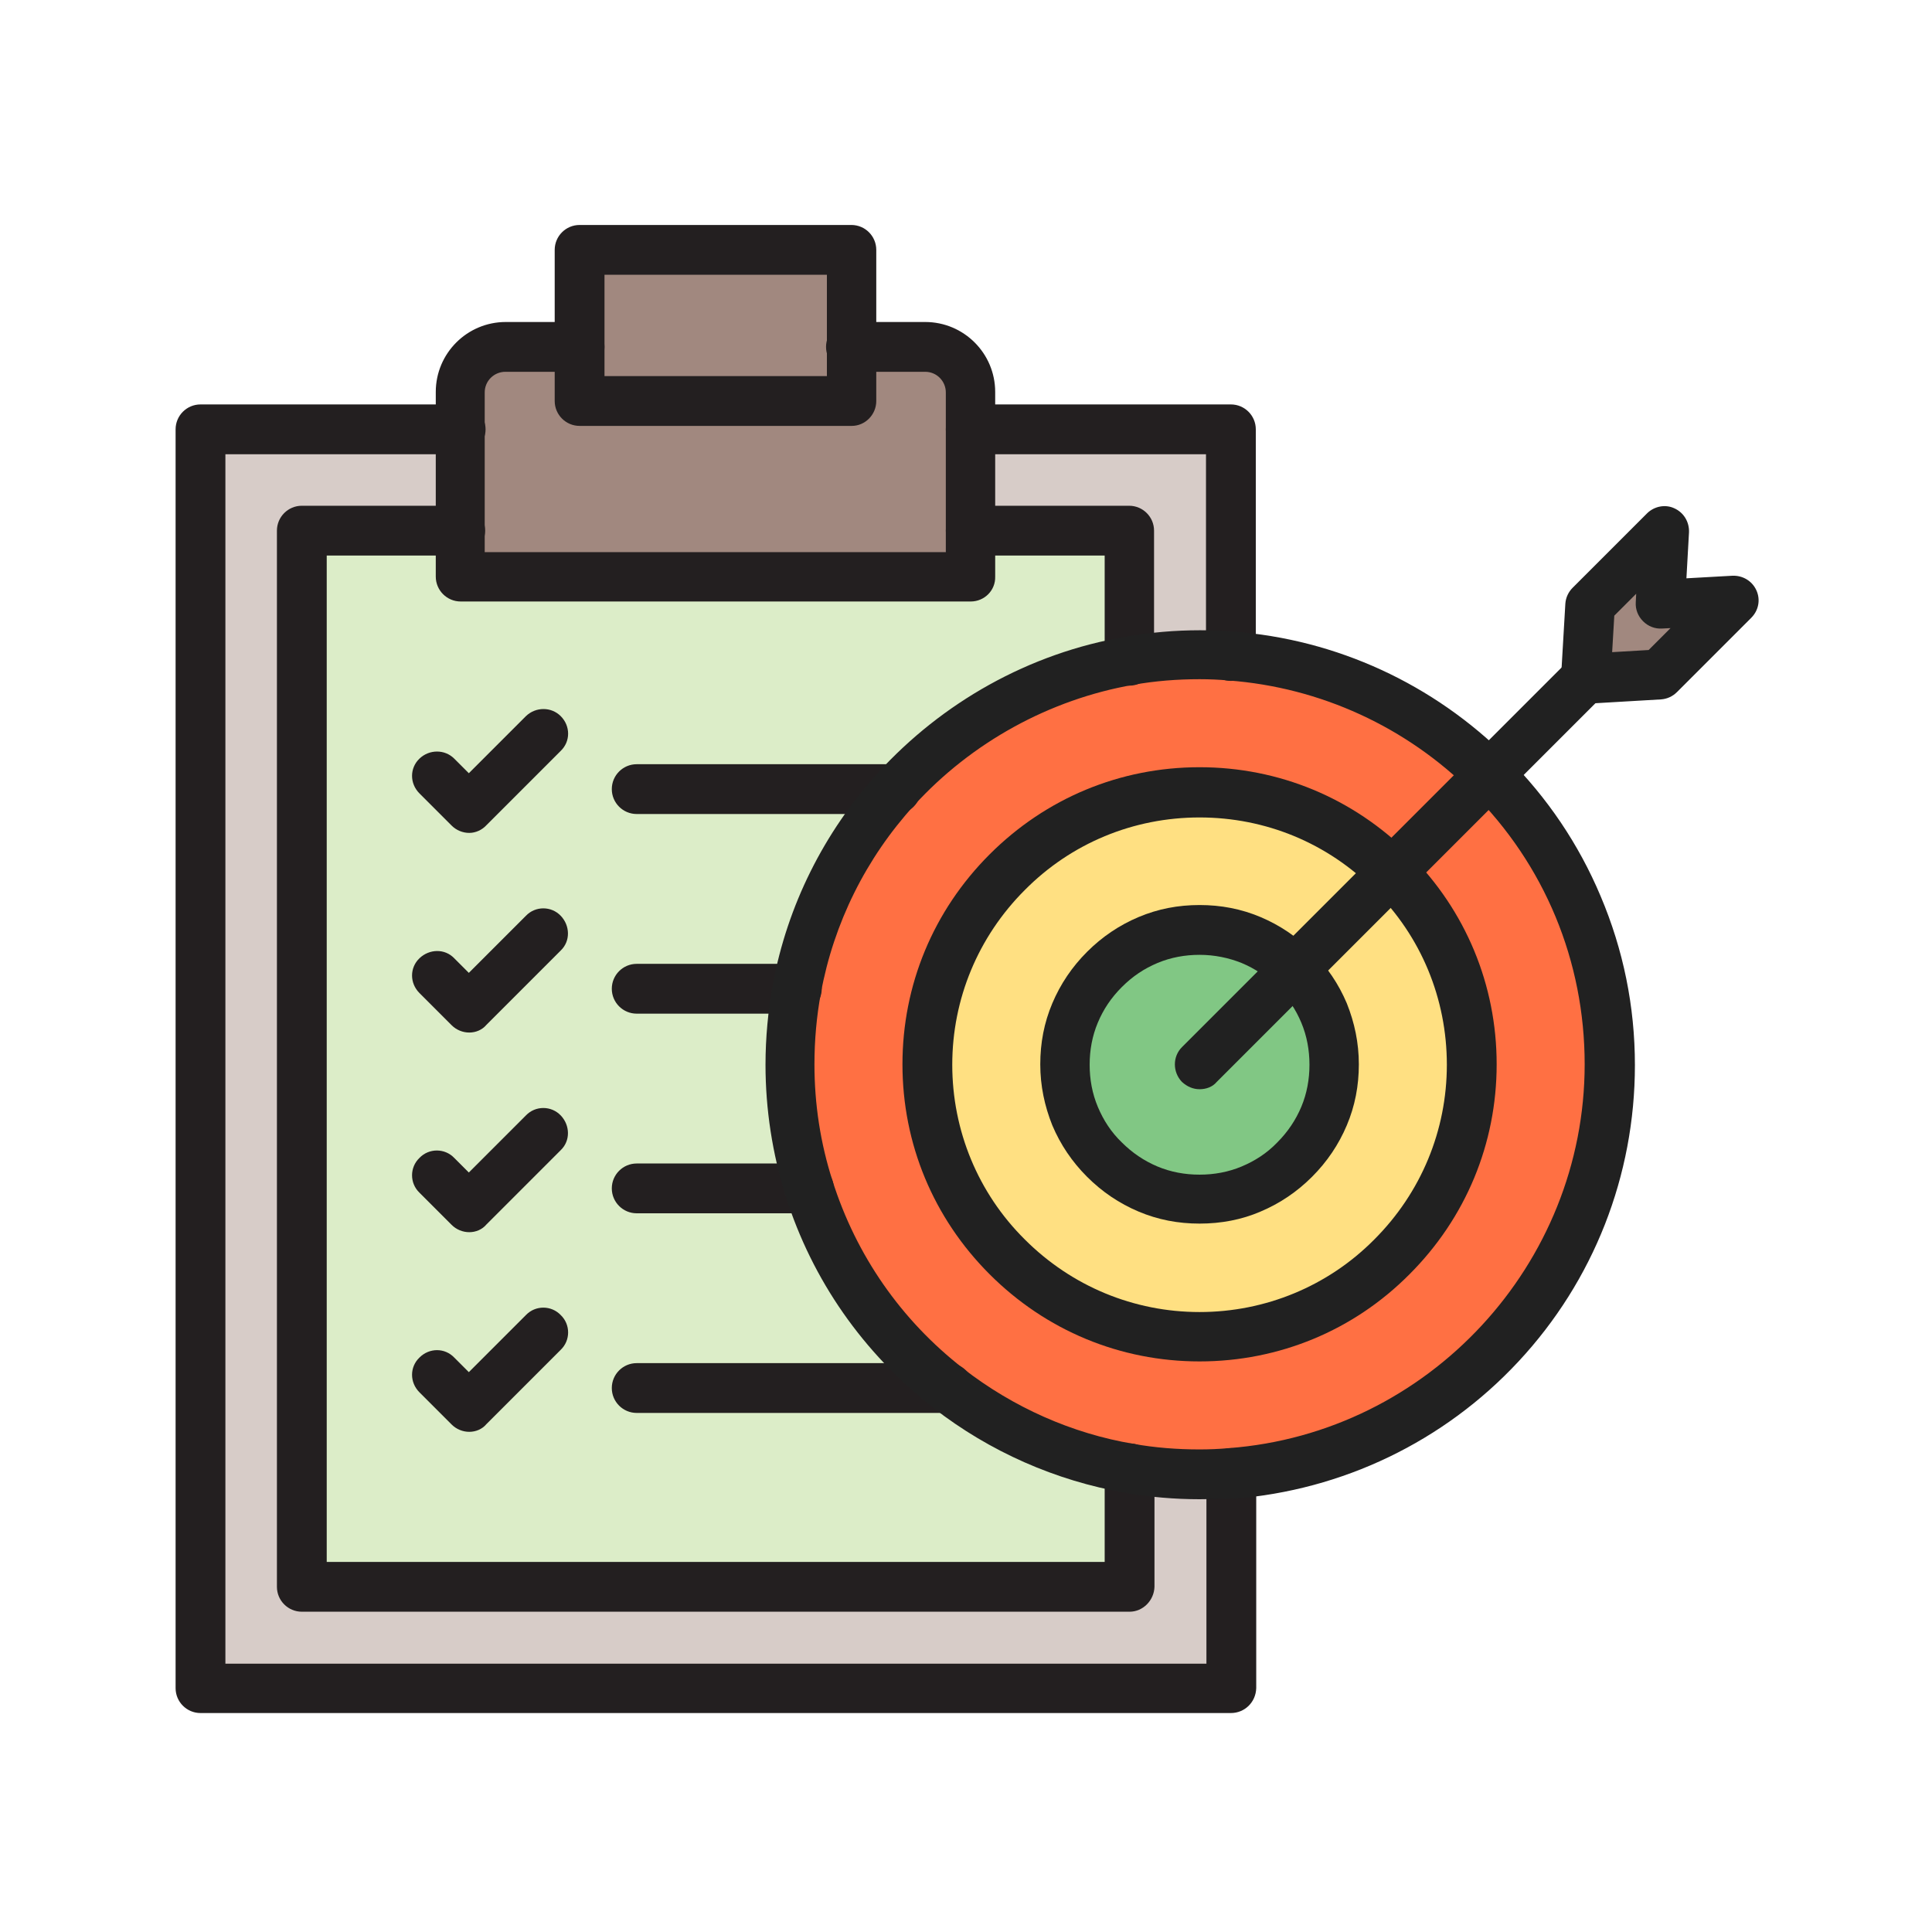 <svg id="Layer_1" enable-background="new 0 0 450 450" height="512" viewBox="0 0 450 450" width="512" xmlns="http://www.w3.org/2000/svg"><g><g><g><g><g><g><g><path clip-rule="evenodd" d="m403.8 139.7-17.3 17.3-17.1 1.1 1-17.2 17.3-17.3-1 17.1z" fill="#a1887f" fill-rule="evenodd"/></g><g><path clip-rule="evenodd" d="m324.3 203.2c-12-12-27.9-18.6-44.8-18.6s-32.8 6.6-44.8 18.6-18.6 27.9-18.6 44.8 6.6 32.8 18.6 44.8 27.9 18.6 44.8 18.6 32.8-6.6 44.8-18.6 18.6-27.9 18.6-44.8c-.1-16.9-6.7-32.9-18.6-44.8zm-61.2-49.3c5.3-.9 10.8-1.4 16.4-1.4 2.5 0 4.9.1 7.3.3 23.5 1.8 44.6 12 60.2 27.7 17.3 17.3 28 41.1 28 67.5 0 50.3-38.9 91.5-88.2 95.2-2.4.2-4.8.3-7.3.3-5.6 0-11-.5-16.4-1.4-15.7-2.7-30.1-9.3-42.2-18.7-15.1-11.7-26.5-27.9-32.5-46.5-2.9-9.1-4.4-18.8-4.4-28.9 0-6 .6-11.9 1.6-17.6 3.3-17.7 11.5-33.7 23.1-46.5 14-15.5 33-26.3 54.4-30z" fill="#ff7043" fill-rule="evenodd"/></g><g><path clip-rule="evenodd" d="m301.6 225.8c-3-3-6.4-5.3-10.1-6.8-3.8-1.6-7.8-2.4-12-2.4s-8.2.8-12 2.4-7.2 3.9-10.1 6.8c-3 3-5.3 6.4-6.8 10.1-1.6 3.8-2.4 7.8-2.4 12s.8 8.2 2.4 12 3.9 7.2 6.8 10.1 6.4 5.3 10.1 6.8c3.8 1.6 7.8 2.4 12 2.4s8.2-.8 12-2.4 7.2-3.9 10.1-6.8c3-3 5.3-6.4 6.8-10.1 1.6-3.8 2.4-7.8 2.4-12s-.8-8.2-2.4-12c-1.6-3.7-3.9-7.1-6.8-10.1zm22.7-22.6c12 12 18.6 27.9 18.6 44.8s-6.6 32.8-18.6 44.8-27.9 18.6-44.8 18.6-32.8-6.6-44.8-18.6-18.6-27.9-18.6-44.8 6.6-32.8 18.6-44.8 27.9-18.6 44.8-18.6 32.8 6.6 44.8 18.6z" fill="#ffe082" fill-rule="evenodd"/></g><g><path clip-rule="evenodd" d="m301.6 225.8c3 3 5.3 6.4 6.8 10.1 1.6 3.8 2.4 7.8 2.4 12s-.8 8.2-2.4 12-3.9 7.2-6.8 10.1c-3 3-6.4 5.3-10.1 6.8-3.8 1.6-7.8 2.4-12 2.4s-8.2-.8-12-2.4-7.2-3.9-10.1-6.8-5.3-6.4-6.8-10.1c-1.6-3.8-2.4-7.8-2.4-12s.8-8.2 2.4-12 3.9-7.2 6.8-10.1 6.4-5.3 10.1-6.8c3.8-1.6 7.8-2.4 12-2.4s8.2.8 12 2.4c3.7 1.6 7.1 3.9 10.1 6.8z" fill="#81c784" fill-rule="evenodd"/></g><g><path clip-rule="evenodd" d="m220.9 323.4c12.1 9.4 26.5 16 42.2 18.7v27.6h-192.8v-246h36.9v10.7h118.9v-10.7h36.9v30.2c-21.4 3.7-40.4 14.5-54.4 29.9-11.6 12.8-19.8 28.8-23.1 46.5-1.1 5.7-1.6 11.6-1.6 17.6 0 10.1 1.6 19.8 4.4 28.9 6 18.7 17.5 34.8 32.6 46.6z" fill="#dcedc8" fill-rule="evenodd"/></g><g><path clip-rule="evenodd" d="m198.4 80.9v12.5h-63.4v-12.5-22.7h63.4z" fill="#a1887f" fill-rule="evenodd"/></g><g><path clip-rule="evenodd" d="m226.1 123.7v10.7h-118.8v-10.7-23.7-8.7c0-5.8 4.7-10.5 10.5-10.5h17.2v12.5h63.3v-12.4h17.3c5.8 0 10.5 4.7 10.5 10.5v8.7z" fill="#a1887f" fill-rule="evenodd"/></g><g><path clip-rule="evenodd" d="m286.7 343.2v50.1h-240v-293.3h60.6v23.6h-37v246h192.7v-27.6c5.3.9 10.8 1.4 16.4 1.4 2.5 0 4.9-.1 7.3-.2z" fill="#d7ccc8" fill-rule="evenodd"/></g><g><path clip-rule="evenodd" d="m286.7 100v52.8c-2.4-.2-4.8-.3-7.3-.3-5.6 0-11 .5-16.4 1.4v-30.2h-36.9v-23.7z" fill="#d7ccc8" fill-rule="evenodd"/></g></g><g><g><path clip-rule="evenodd" d="m263.1 159.7c-3.2 0-5.8-2.6-5.8-5.8v-24.5h-31.2c-3.2 0-5.8-2.6-5.8-5.8s2.6-5.8 5.8-5.8h36.9c3.2 0 5.8 2.6 5.8 5.8v30.2c0 3.3-2.6 5.9-5.7 5.9z" fill="#231f20" fill-rule="evenodd"/></g><g><path clip-rule="evenodd" d="m263.1 375.4h-192.8c-3.2 0-5.8-2.6-5.8-5.8v-246c0-3.2 2.6-5.8 5.8-5.8h36.9c3.2 0 5.8 2.6 5.8 5.8s-2.6 5.8-5.8 5.8h-31.1v234.4h181.2v-21.8c0-3.2 2.6-5.8 5.8-5.8s5.8 2.6 5.8 5.8v27.6c-.1 3.2-2.7 5.8-5.8 5.8z" fill="#231f20" fill-rule="evenodd"/></g><g><path clip-rule="evenodd" d="m226.1 140.1h-118.8c-3.2 0-5.8-2.6-5.8-5.8v-43c0-9 7.3-16.3 16.3-16.3h17.2c3.2 0 5.8 2.6 5.8 5.8s-2.6 5.8-5.8 5.8h-17.3c-2.6 0-4.8 2.1-4.8 4.8v37.2h107.4v-37.2c0-2.6-2.1-4.8-4.8-4.8h-17.3c-3.2 0-5.8-2.6-5.8-5.8s2.6-5.8 5.8-5.8h17.3c9 0 16.3 7.3 16.3 16.3v43c.1 3.2-2.5 5.8-5.7 5.8z" fill="#231f20" fill-rule="evenodd"/></g><g><path clip-rule="evenodd" d="m286.7 399h-240c-3.2 0-5.8-2.6-5.8-5.8v-293.2c0-3.2 2.6-5.8 5.8-5.8h60.6c3.2 0 5.8 2.6 5.8 5.8s-2.6 5.8-5.8 5.8h-54.8v281.7h228.5v-44.4c0-3.2 2.6-5.8 5.8-5.8s5.8 2.6 5.8 5.8v50.1c-.1 3.3-2.7 5.8-5.9 5.8z" fill="#231f20" fill-rule="evenodd"/></g><g><path clip-rule="evenodd" d="m286.7 158.6c-3.2 0-5.8-2.6-5.8-5.8v-47h-54.8c-3.2 0-5.8-2.6-5.8-5.8s2.6-5.8 5.8-5.8h60.6c3.2 0 5.8 2.6 5.8 5.8v52.8c0 3.2-2.6 5.8-5.8 5.8z" fill="#231f20" fill-rule="evenodd"/></g><g><path clip-rule="evenodd" d="m198.4 99.2h-63.4c-3.2 0-5.8-2.6-5.8-5.8v-35.2c0-3.2 2.6-5.8 5.8-5.8h63.3c3.2 0 5.8 2.6 5.8 5.8v35.2c0 3.2-2.6 5.8-5.7 5.8zm-57.6-11.6h51.8v-23.6h-51.8z" fill="#231f20" fill-rule="evenodd"/></g><g><path clip-rule="evenodd" d="m208.7 189.6h-60.4c-3.2 0-5.8-2.6-5.8-5.8s2.6-5.8 5.8-5.8h60.4c3.2 0 5.8 2.6 5.8 5.8s-2.6 5.8-5.8 5.8z" fill="#231f20" fill-rule="evenodd"/></g><g><path clip-rule="evenodd" d="m109.3 194c-1.5 0-3-.6-4.1-1.7l-7.5-7.5c-2.3-2.3-2.3-5.9 0-8.1s5.9-2.2 8.1 0l3.4 3.4 13.3-13.3c2.3-2.2 5.9-2.2 8.1 0 2.3 2.3 2.3 5.9 0 8.1l-17.3 17.3c-1 1.1-2.5 1.8-4 1.8z" fill="#231f20" fill-rule="evenodd"/></g><g><path clip-rule="evenodd" d="m185.6 236.1h-37.3c-3.2 0-5.8-2.6-5.8-5.8s2.6-5.8 5.8-5.8h37.3c3.2 0 5.8 2.6 5.8 5.8s-2.6 5.8-5.8 5.8z" fill="#231f20" fill-rule="evenodd"/></g><g><path clip-rule="evenodd" d="m109.3 240.5c-1.5 0-3-.6-4.1-1.7l-7.5-7.5c-2.3-2.3-2.3-5.9 0-8.1s5.9-2.3 8.1 0l3.4 3.4 13.3-13.3c2.2-2.3 5.9-2.3 8.1 0s2.3 5.9 0 8.1l-17.3 17.3c-1 1.2-2.5 1.8-4 1.8z" fill="#231f20" fill-rule="evenodd"/></g><g><path clip-rule="evenodd" d="m188.4 282.6h-40.1c-3.2 0-5.8-2.6-5.8-5.8s2.6-5.8 5.8-5.8h40.1c3.2 0 5.8 2.6 5.8 5.8s-2.6 5.8-5.8 5.8z" fill="#231f20" fill-rule="evenodd"/></g><g><path clip-rule="evenodd" d="m109.3 287c-1.5 0-3-.6-4.1-1.7l-7.5-7.5c-2.3-2.2-2.3-5.9 0-8.1 2.2-2.3 5.9-2.3 8.1 0l3.4 3.4 13.3-13.3c2.2-2.3 5.9-2.3 8.1 0s2.3 5.9 0 8.1l-17.3 17.3c-1 1.2-2.5 1.8-4 1.8z" fill="#231f20" fill-rule="evenodd"/></g><g><path clip-rule="evenodd" d="m220.9 329.1h-72.6c-3.2 0-5.8-2.6-5.8-5.8s2.6-5.8 5.8-5.8h72.6c3.2 0 5.8 2.6 5.8 5.8-.1 3.3-2.6 5.8-5.8 5.8z" fill="#231f20" fill-rule="evenodd"/></g><g><path clip-rule="evenodd" d="m109.3 333.5c-1.5 0-3-.6-4.1-1.7l-7.5-7.5c-2.3-2.3-2.3-5.9 0-8.1 2.3-2.3 5.9-2.3 8.1 0l3.4 3.4 13.3-13.3c2.2-2.3 5.9-2.3 8.1 0 2.3 2.2 2.3 5.9 0 8.1l-17.3 17.3c-1 1.2-2.5 1.8-4 1.8z" fill="#231f20" fill-rule="evenodd"/></g><g><path clip-rule="evenodd" d="m279.4 349.2c-5.8 0-11.7-.5-17.3-1.5-16.2-2.8-31.6-9.6-44.6-19.7 0 0-.1-.1-.1-.1-16.3-12.7-28.2-29.7-34.4-49.3-3.1-9.9-4.7-20.2-4.7-30.6 0-6.3.6-12.6 1.7-18.7 3.4-18.4 11.9-35.4 24.5-49.3 7.5-8.2 16.2-15.1 25.9-20.5 9.9-5.5 20.6-9.3 31.8-11.2 5.7-1 11.5-1.5 17.3-1.5 2.6 0 5.2.1 7.7.3 24.1 1.8 46.7 12.2 63.9 29.4 9.3 9.3 16.6 20.1 21.7 32.2 5.3 12.5 8 25.7 8 39.4 0 25.7-9.6 50.2-27.1 69-17.4 18.7-41 30-66.4 32-2.7 0-5.3.1-7.9.1zm-55.1-30.5s.1.1.1.1c11.6 9 25.3 15.1 39.6 17.5 5 .9 10.2 1.3 15.4 1.3 2.3 0 4.6-.1 6.8-.3 46.5-3.5 82.9-42.8 82.9-89.4 0-24-9.3-46.5-26.3-63.4-15.2-15.2-35.3-24.4-56.6-26-2.2-.2-4.6-.3-6.8-.3-5.2 0-10.3.4-15.4 1.3-19.5 3.4-37.7 13.4-51.1 28.1-11.2 12.3-18.7 27.4-21.7 43.7-1 5.4-1.5 11-1.5 16.6 0 9.3 1.4 18.4 4.2 27.1 5.5 17.4 16 32.5 30.4 43.7z" fill="#212121" fill-rule="evenodd"/></g><g><path clip-rule="evenodd" d="m279.4 317.1c-18.5 0-35.8-7.2-48.9-20.3s-20.3-30.4-20.3-48.9 7.2-35.8 20.3-48.9 30.4-20.3 48.9-20.3 35.8 7.2 48.9 20.3 20.3 30.4 20.3 48.9-7.2 35.8-20.3 48.9c-13 13.1-30.4 20.3-48.9 20.3zm0-126.7c-15.4 0-29.9 6-40.7 16.9-10.9 10.9-16.9 25.4-16.9 40.7s6 29.9 16.9 40.7c10.9 10.9 25.4 16.9 40.7 16.9s29.9-6 40.7-16.9c10.9-10.9 16.9-25.4 16.9-40.7 0-15.4-6-29.9-16.9-40.7-10.8-10.9-25.3-16.9-40.7-16.9z" fill="#212121" fill-rule="evenodd"/></g><g><path clip-rule="evenodd" d="m279.4 285c-5 0-9.7-.9-14.2-2.8s-8.5-4.6-12-8.1-6.2-7.5-8.1-12c-1.8-4.5-2.8-9.2-2.8-14.2s.9-9.7 2.8-14.2 4.6-8.5 8.1-12 7.5-6.2 12-8.1 9.2-2.8 14.2-2.8 9.7.9 14.2 2.8 8.5 4.6 12 8.1 6.2 7.5 8.1 12c1.8 4.5 2.8 9.2 2.8 14.2s-.9 9.7-2.8 14.2-4.6 8.5-8.1 12-7.5 6.2-12 8.1c-4.4 1.9-9.2 2.8-14.2 2.8zm0-62.6c-3.4 0-6.7.6-9.8 1.9s-5.8 3.1-8.3 5.6-4.3 5.2-5.6 8.3-1.9 6.4-1.9 9.8.6 6.7 1.9 9.8 3.1 5.9 5.6 8.3c2.4 2.4 5.2 4.3 8.3 5.6s6.4 1.9 9.8 1.9 6.7-.6 9.8-1.9 5.9-3.1 8.3-5.6c2.4-2.4 4.3-5.2 5.6-8.3s1.9-6.4 1.9-9.8-.6-6.7-1.9-9.8-3.1-5.8-5.6-8.3-5.2-4.3-8.3-5.6c-3-1.2-6.3-1.9-9.8-1.9z" fill="#212121" fill-rule="evenodd"/></g><g><path clip-rule="evenodd" d="m279.4 253.7c-1.5 0-2.9-.6-4.1-1.7-2.2-2.3-2.2-5.9 0-8.1l89.9-89.9c2.3-2.2 5.9-2.2 8.1 0 2.2 2.3 2.2 5.9 0 8.1l-89.9 89.9c-1 1.2-2.5 1.7-4 1.7z" fill="#212121" fill-rule="evenodd"/></g><g><path clip-rule="evenodd" d="m369.4 163.8c-1.5 0-3-.6-4.1-1.7-1.2-1.2-1.8-2.8-1.7-4.4l1-17.1c.1-1.4.7-2.7 1.7-3.7l17.3-17.3c1.7-1.7 4.3-2.2 6.4-1.2 2.2 1 3.5 3.2 3.4 5.6l-.6 10.7 10.7-.6c2.4-.1 4.6 1.2 5.6 3.4s.5 4.7-1.2 6.4l-17.3 17.3c-1 1-2.3 1.6-3.7 1.7l-17.1 1c-.2-.1-.3-.1-.4-.1zm6.6-20.4-.5 8.5 8.5-.5 5.1-5.1-2 .1c-1.6.1-3.2-.5-4.4-1.7s-1.8-2.8-1.7-4.4l.1-2z" fill="#212121" fill-rule="evenodd"/></g></g></g></g></g></g></g></svg>